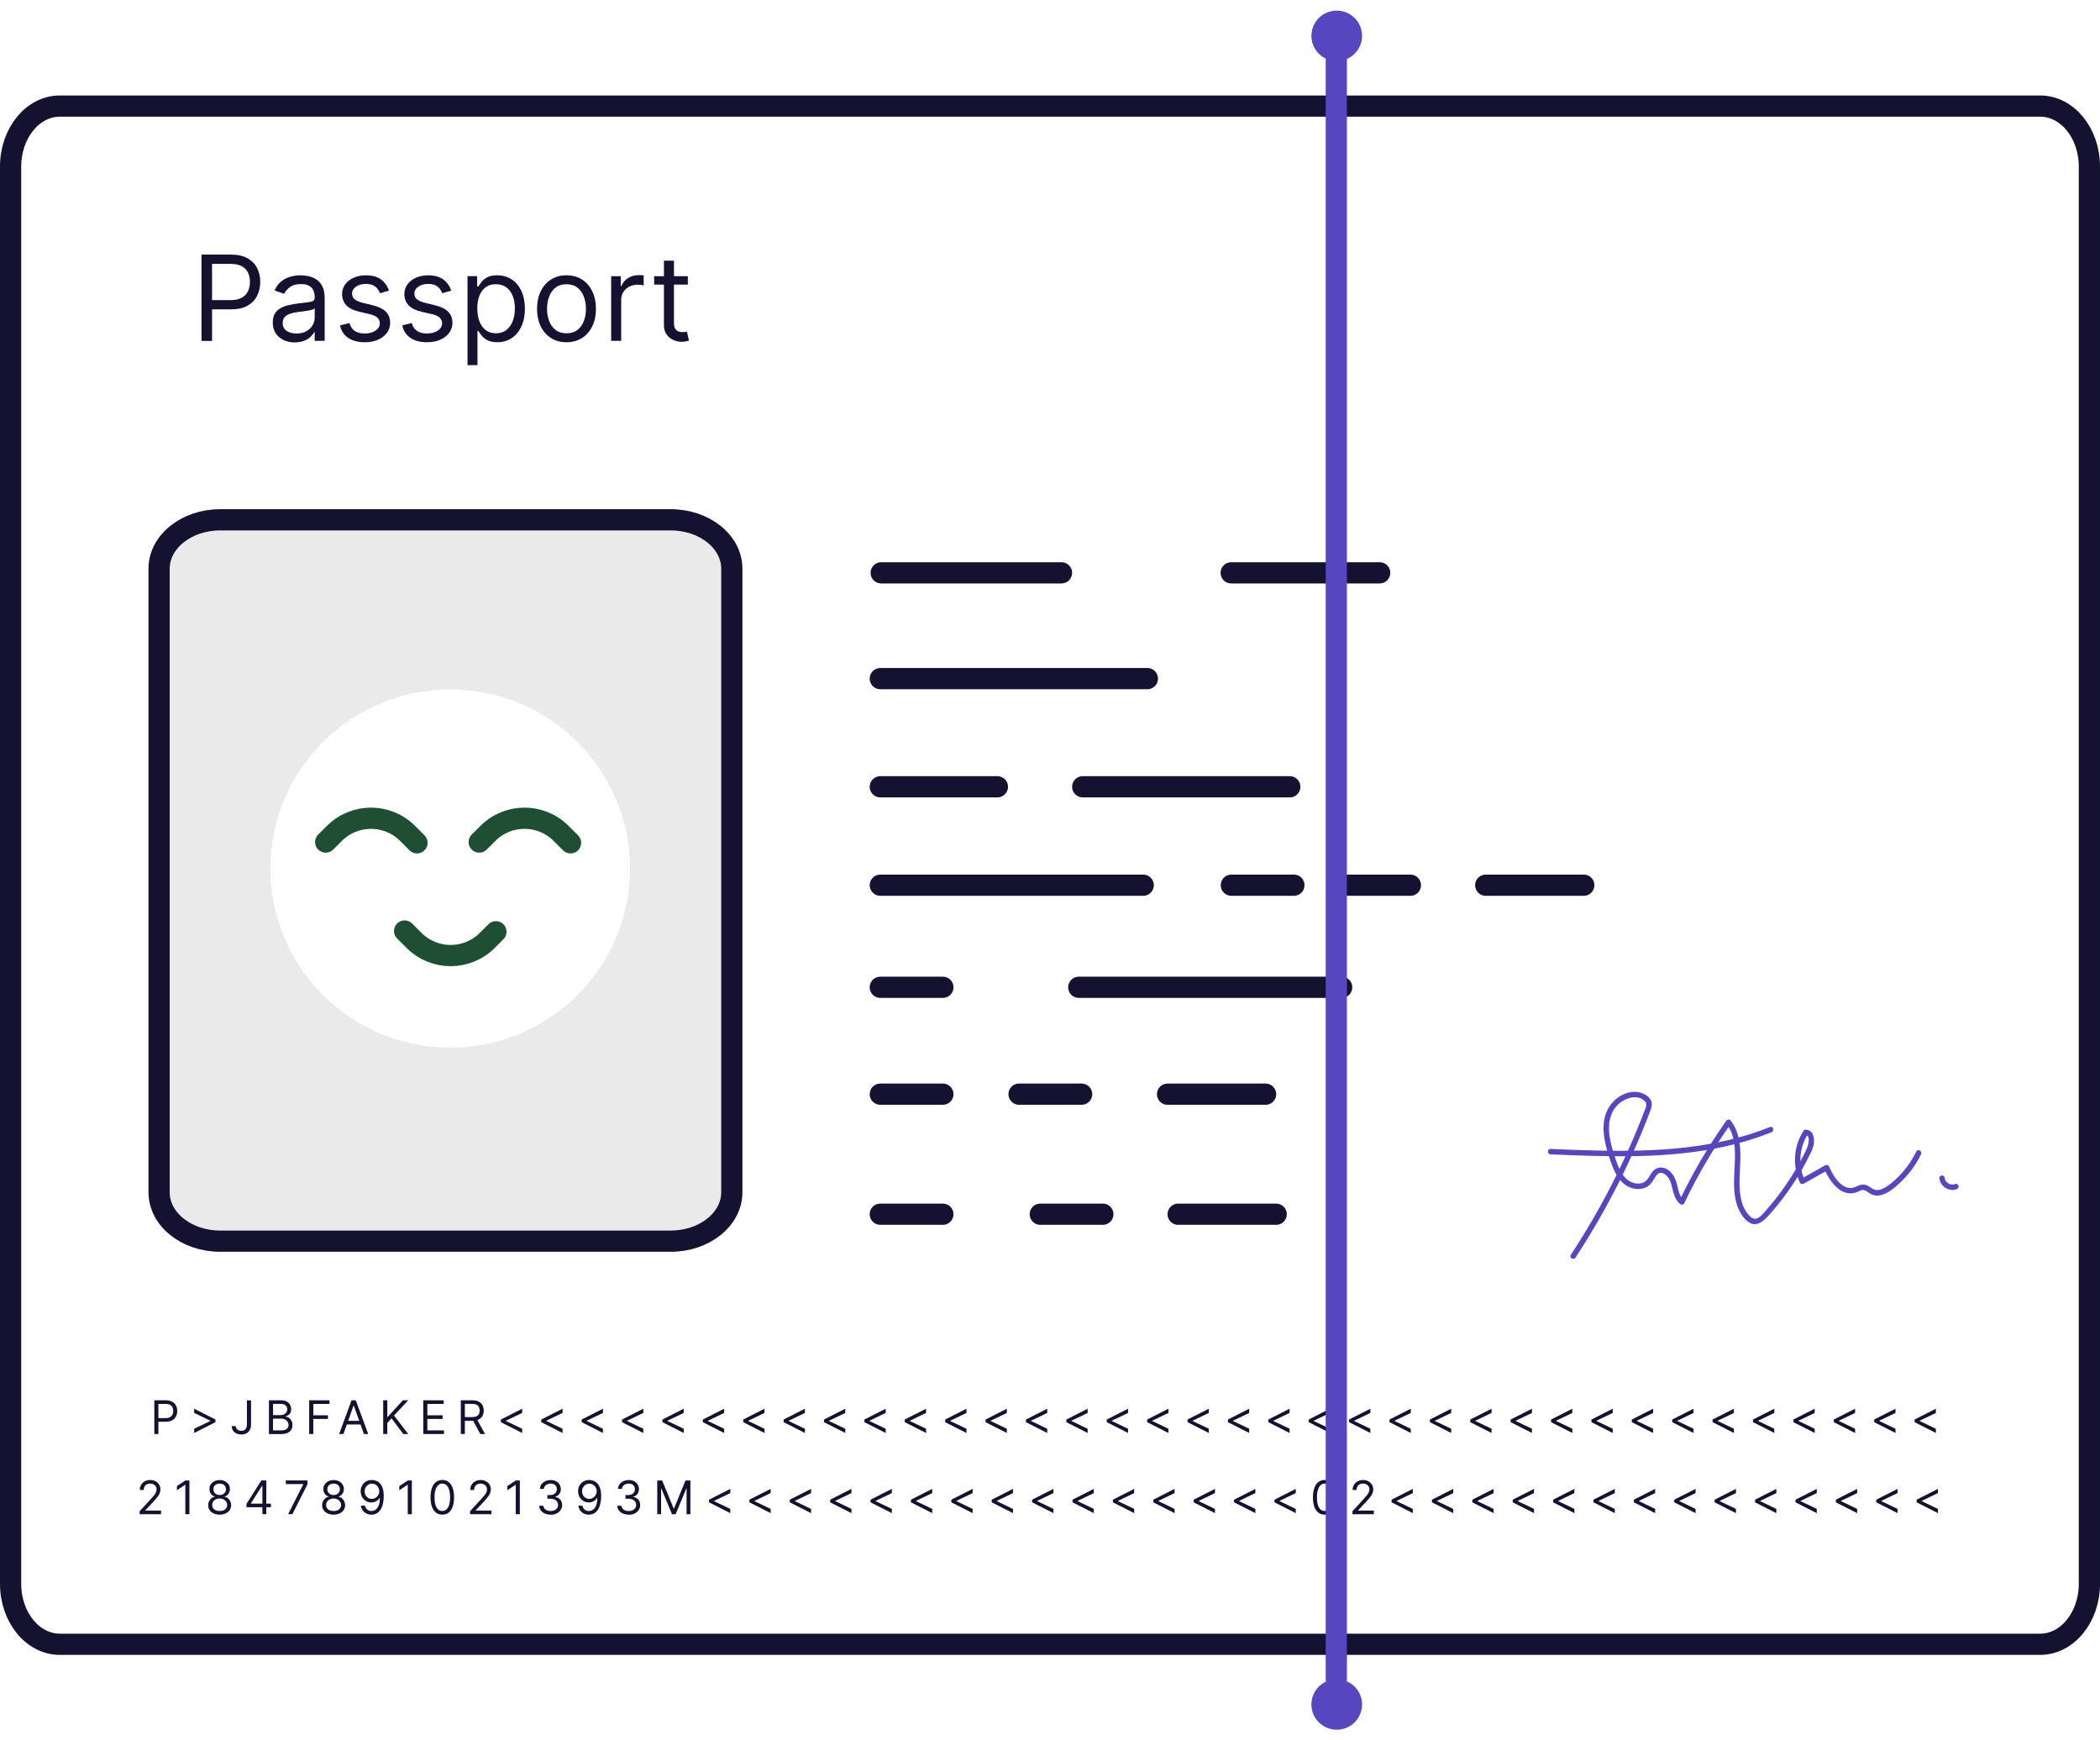 <svg width="198" height="164" viewBox="0 0 198 164" fill="none" xmlns="http://www.w3.org/2000/svg">
<path d="M192.359 10H5.641C3.078 10 1 12.553 1 15.702V149.298C1 152.447 3.078 155 5.641 155H192.359C194.922 155 197 152.447 197 149.298V15.702C197 12.553 194.922 10 192.359 10Z" fill="white" stroke="#151131" stroke-width="2" stroke-miterlimit="10" stroke-linecap="round"/>
<path d="M63.239 49H20.761C17.579 49 15 51.063 15 53.608V112.392C15 114.937 17.579 117 20.761 117H63.239C66.421 117 69 114.937 69 112.392V53.608C69 51.063 66.421 49 63.239 49Z" fill="#EAEAEA" stroke="#151131" stroke-width="2" stroke-miterlimit="10" stroke-linecap="round"/>
<path d="M19 32.137V24H21.761C22.401 24 22.928 24.113 23.334 24.343C23.741 24.572 24.047 24.882 24.241 25.269C24.438 25.66 24.537 26.092 24.537 26.571C24.537 27.051 24.438 27.486 24.244 27.879C24.049 28.273 23.747 28.582 23.34 28.815C22.934 29.047 22.413 29.163 21.776 29.163H19.799V28.29H21.746C22.186 28.29 22.536 28.216 22.802 28.064C23.068 27.912 23.263 27.709 23.382 27.45C23.502 27.191 23.565 26.899 23.565 26.574C23.565 26.25 23.505 25.957 23.382 25.701C23.263 25.445 23.065 25.242 22.799 25.096C22.53 24.95 22.174 24.876 21.731 24.876H19.993V32.137H19.003H19Z" fill="#151131"/>
<path d="M27.806 32.28C27.417 32.28 27.064 32.205 26.75 32.059C26.436 31.913 26.182 31.699 25.997 31.419C25.811 31.139 25.718 30.802 25.718 30.403C25.718 30.054 25.787 29.768 25.925 29.551C26.062 29.333 26.248 29.16 26.478 29.035C26.708 28.91 26.966 28.818 27.247 28.755C27.528 28.693 27.809 28.642 28.093 28.606C28.464 28.558 28.77 28.523 29 28.496C29.233 28.472 29.404 28.427 29.511 28.368C29.619 28.308 29.673 28.201 29.673 28.049V28.016C29.673 27.623 29.565 27.319 29.353 27.102C29.137 26.884 28.814 26.777 28.381 26.777C27.947 26.777 27.579 26.875 27.325 27.072C27.07 27.268 26.891 27.477 26.786 27.701L25.892 27.382C26.05 27.012 26.266 26.723 26.532 26.515C26.798 26.306 27.091 26.16 27.408 26.077C27.726 25.993 28.04 25.951 28.348 25.951C28.545 25.951 28.773 25.975 29.027 26.02C29.284 26.068 29.532 26.16 29.772 26.303C30.011 26.446 30.211 26.664 30.373 26.95C30.531 27.239 30.612 27.626 30.612 28.109V32.128H29.67V31.303H29.622C29.559 31.437 29.451 31.577 29.302 31.729C29.152 31.881 28.955 32.009 28.707 32.113C28.458 32.217 28.156 32.271 27.8 32.271L27.806 32.28ZM27.95 31.437C28.321 31.437 28.638 31.365 28.892 31.219C29.149 31.073 29.344 30.885 29.475 30.656C29.607 30.427 29.673 30.182 29.673 29.929V29.071C29.634 29.119 29.547 29.16 29.413 29.199C29.278 29.238 29.125 29.271 28.949 29.297C28.776 29.324 28.605 29.348 28.443 29.369C28.279 29.39 28.147 29.405 28.046 29.42C27.8 29.452 27.573 29.503 27.36 29.572C27.148 29.643 26.978 29.747 26.849 29.884C26.72 30.024 26.655 30.212 26.655 30.451C26.655 30.775 26.777 31.023 27.02 31.186C27.262 31.353 27.573 31.434 27.947 31.434L27.95 31.437Z" fill="#151131"/>
<path d="M36.676 27.399L35.83 27.638C35.776 27.498 35.698 27.361 35.596 27.227C35.495 27.093 35.354 26.982 35.181 26.896C35.004 26.809 34.78 26.765 34.508 26.765C34.134 26.765 33.819 26.851 33.571 27.021C33.323 27.191 33.197 27.408 33.197 27.671C33.197 27.903 33.281 28.088 33.452 28.222C33.622 28.356 33.888 28.469 34.25 28.558L35.16 28.782C35.707 28.913 36.117 29.116 36.383 29.387C36.652 29.658 36.787 30.006 36.787 30.433C36.787 30.781 36.685 31.094 36.485 31.371C36.284 31.645 36.003 31.863 35.644 32.023C35.285 32.181 34.867 32.262 34.391 32.262C33.766 32.262 33.248 32.128 32.838 31.857C32.428 31.585 32.168 31.192 32.06 30.674L32.955 30.45C33.039 30.778 33.2 31.025 33.44 31.189C33.679 31.353 33.99 31.436 34.376 31.436C34.816 31.436 35.163 31.344 35.423 31.157C35.683 30.969 35.812 30.745 35.812 30.483C35.812 30.272 35.737 30.093 35.587 29.95C35.438 29.807 35.211 29.697 34.902 29.625L33.882 29.387C33.32 29.256 32.91 29.05 32.647 28.77C32.384 28.49 32.255 28.141 32.255 27.718C32.255 27.373 32.354 27.069 32.548 26.803C32.743 26.538 33.012 26.33 33.35 26.181C33.688 26.029 34.074 25.954 34.505 25.954C35.112 25.954 35.587 26.088 35.934 26.351C36.281 26.616 36.527 26.964 36.673 27.399H36.676Z" fill="#151131"/>
<path d="M42.547 27.399L41.701 27.638C41.647 27.498 41.569 27.361 41.468 27.227C41.366 27.093 41.225 26.982 41.052 26.896C40.875 26.809 40.651 26.765 40.379 26.765C40.005 26.765 39.691 26.851 39.442 27.021C39.194 27.191 39.068 27.408 39.068 27.671C39.068 27.903 39.152 28.088 39.323 28.222C39.493 28.356 39.759 28.469 40.121 28.558L41.031 28.782C41.578 28.913 41.988 29.116 42.254 29.387C42.523 29.658 42.658 30.006 42.658 30.433C42.658 30.781 42.556 31.094 42.356 31.371C42.156 31.645 41.874 31.863 41.515 32.023C41.156 32.181 40.738 32.262 40.262 32.262C39.637 32.262 39.119 32.128 38.709 31.857C38.3 31.585 38.039 31.192 37.932 30.674L38.826 30.45C38.91 30.778 39.071 31.025 39.311 31.189C39.55 31.353 39.861 31.436 40.247 31.436C40.687 31.436 41.034 31.344 41.294 31.157C41.554 30.969 41.683 30.745 41.683 30.483C41.683 30.272 41.608 30.093 41.459 29.95C41.309 29.807 41.082 29.697 40.773 29.625L39.753 29.387C39.191 29.256 38.781 29.05 38.518 28.77C38.255 28.49 38.126 28.141 38.126 27.718C38.126 27.373 38.225 27.069 38.419 26.803C38.614 26.538 38.883 26.33 39.221 26.181C39.559 26.029 39.945 25.954 40.376 25.954C40.983 25.954 41.459 26.088 41.806 26.351C42.153 26.616 42.398 26.964 42.544 27.399H42.547Z" fill="#151131"/>
<path d="M44.08 34.422V26.032H44.989V27H45.1C45.169 26.893 45.264 26.759 45.39 26.592C45.513 26.428 45.692 26.279 45.925 26.148C46.159 26.017 46.473 25.951 46.874 25.951C47.388 25.951 47.843 26.08 48.238 26.336C48.633 26.592 48.938 26.956 49.159 27.429C49.38 27.903 49.491 28.457 49.491 29.098C49.491 29.738 49.38 30.305 49.159 30.775C48.938 31.249 48.633 31.612 48.241 31.872C47.849 32.131 47.4 32.259 46.889 32.259C46.494 32.259 46.18 32.193 45.943 32.062C45.707 31.931 45.525 31.782 45.396 31.612C45.267 31.443 45.169 31.305 45.1 31.192H45.019V34.419H44.077L44.08 34.422ZM45.004 29.083C45.004 29.545 45.073 29.95 45.207 30.302C45.342 30.653 45.542 30.927 45.803 31.124C46.063 31.32 46.383 31.419 46.76 31.419C47.137 31.419 47.484 31.314 47.747 31.106C48.01 30.897 48.211 30.617 48.345 30.263C48.48 29.908 48.546 29.515 48.546 29.08C48.546 28.645 48.48 28.264 48.348 27.918C48.217 27.572 48.019 27.298 47.753 27.096C47.49 26.893 47.158 26.792 46.757 26.792C46.356 26.792 46.051 26.887 45.791 27.081C45.531 27.271 45.333 27.54 45.201 27.882C45.07 28.225 45.001 28.624 45.001 29.08L45.004 29.083Z" fill="#151131"/>
<path d="M53.412 32.262C52.859 32.262 52.374 32.131 51.958 31.869C51.543 31.607 51.217 31.24 50.986 30.769C50.756 30.299 50.636 29.747 50.636 29.116C50.636 28.484 50.753 27.924 50.986 27.45C51.219 26.977 51.543 26.607 51.958 26.345C52.374 26.083 52.859 25.951 53.412 25.951C53.966 25.951 54.45 26.083 54.866 26.345C55.282 26.607 55.608 26.977 55.838 27.45C56.072 27.924 56.188 28.478 56.188 29.116C56.188 29.753 56.072 30.296 55.838 30.769C55.605 31.24 55.282 31.607 54.866 31.869C54.45 32.131 53.966 32.262 53.412 32.262ZM53.412 31.419C53.831 31.419 54.178 31.311 54.45 31.097C54.722 30.883 54.923 30.599 55.051 30.251C55.183 29.902 55.246 29.524 55.246 29.116C55.246 28.707 55.18 28.329 55.051 27.975C54.92 27.623 54.719 27.337 54.45 27.119C54.178 26.902 53.834 26.795 53.412 26.795C52.99 26.795 52.646 26.902 52.374 27.119C52.102 27.337 51.902 27.62 51.773 27.975C51.641 28.326 51.578 28.707 51.578 29.116C51.578 29.524 51.644 29.902 51.773 30.251C51.905 30.599 52.105 30.883 52.374 31.097C52.646 31.311 52.99 31.419 53.412 31.419Z" fill="#151131"/>
<path d="M57.624 32.137V26.035H58.534V26.956H58.597C58.707 26.655 58.911 26.407 59.204 26.22C59.497 26.032 59.826 25.937 60.194 25.937C60.263 25.937 60.35 25.937 60.454 25.94C60.559 25.94 60.637 25.945 60.691 25.951V26.905C60.658 26.896 60.586 26.884 60.472 26.866C60.359 26.848 60.239 26.839 60.116 26.839C59.817 26.839 59.554 26.902 59.321 27.024C59.087 27.146 58.905 27.316 58.77 27.534C58.636 27.751 58.57 27.995 58.57 28.27V32.131H57.627L57.624 32.137Z" fill="#151131"/>
<path d="M64.851 26.035V26.83H61.677V26.035H64.851ZM62.602 24.572H63.544V30.388C63.544 30.653 63.583 30.85 63.66 30.981C63.738 31.112 63.84 31.198 63.963 31.243C64.085 31.288 64.217 31.308 64.355 31.308C64.459 31.308 64.543 31.302 64.609 31.291C64.675 31.279 64.728 31.27 64.767 31.261L64.959 32.104C64.896 32.128 64.806 32.152 64.693 32.178C64.579 32.202 64.432 32.217 64.259 32.217C63.993 32.217 63.732 32.161 63.478 32.047C63.224 31.934 63.014 31.761 62.847 31.526C62.679 31.294 62.599 30.999 62.599 30.644V24.575L62.602 24.572Z" fill="#151131"/>
<path d="M14.549 135.179V132H15.626C15.877 132 16.081 132.045 16.239 132.134C16.398 132.223 16.518 132.346 16.592 132.498C16.67 132.65 16.709 132.819 16.709 133.007C16.709 133.195 16.67 133.365 16.595 133.517C16.518 133.668 16.401 133.791 16.242 133.883C16.084 133.975 15.88 134.02 15.632 134.02H14.86V133.677H15.62C15.791 133.677 15.928 133.648 16.033 133.588C16.138 133.528 16.212 133.448 16.26 133.35C16.308 133.248 16.332 133.135 16.332 133.007C16.332 132.879 16.308 132.766 16.26 132.664C16.212 132.563 16.138 132.486 16.033 132.429C15.928 132.372 15.788 132.343 15.614 132.343H14.935V135.179H14.549Z" fill="#151131"/>
<path d="M20.315 134.062L18.308 135.081V134.684L19.848 133.945L19.836 133.969V133.907L19.848 133.931L18.308 133.192V132.795L20.315 133.814V134.062Z" fill="#151131"/>
<path d="M23.282 132.003H23.668V134.273C23.668 134.476 23.632 134.649 23.554 134.789C23.479 134.932 23.375 135.039 23.237 135.111C23.102 135.185 22.941 135.221 22.755 135.221C22.582 135.221 22.426 135.188 22.289 135.125C22.154 135.063 22.047 134.97 21.969 134.854C21.891 134.735 21.852 134.595 21.852 134.434H22.232C22.232 134.524 22.256 134.604 22.301 134.67C22.346 134.735 22.408 134.789 22.486 134.825C22.564 134.86 22.654 134.881 22.755 134.881C22.866 134.881 22.962 134.857 23.04 134.813C23.117 134.765 23.177 134.696 23.219 134.607C23.261 134.518 23.282 134.404 23.282 134.273V132.003Z" fill="#151131"/>
<path d="M25.357 135.179V132H26.473C26.695 132 26.88 132.039 27.024 132.113C27.167 132.188 27.275 132.292 27.347 132.42C27.419 132.548 27.451 132.688 27.451 132.843C27.451 132.98 27.427 133.093 27.38 133.183C27.332 133.272 27.269 133.341 27.188 133.394C27.107 133.448 27.024 133.484 26.934 133.511V133.54C27.033 133.546 27.128 133.582 27.227 133.642C27.326 133.704 27.41 133.794 27.475 133.91C27.541 134.026 27.574 134.166 27.574 134.336C27.574 134.506 27.538 134.64 27.466 134.765C27.395 134.893 27.278 134.994 27.122 135.069C26.967 135.143 26.76 135.182 26.509 135.182H25.357V135.179ZM25.743 133.397H26.461C26.578 133.397 26.683 133.374 26.775 133.329C26.868 133.284 26.943 133.219 27 133.135C27.056 133.052 27.083 132.956 27.083 132.843C27.083 132.703 27.036 132.584 26.937 132.486C26.838 132.387 26.686 132.34 26.473 132.34H25.743V133.394V133.397ZM25.743 134.836H26.509C26.76 134.836 26.94 134.789 27.047 134.69C27.155 134.592 27.206 134.473 27.206 134.333C27.206 134.226 27.179 134.124 27.122 134.035C27.069 133.943 26.988 133.871 26.886 133.814C26.784 133.758 26.665 133.731 26.524 133.731H25.74V134.836H25.743Z" fill="#151131"/>
<path d="M29.151 135.179V132H31.066V132.343H29.54V133.415H30.922V133.758H29.54V135.179H29.154H29.151Z" fill="#151131"/>
<path d="M32.378 135.179H31.974L33.147 132H33.545L34.717 135.179H34.313L33.359 132.504H33.335L32.381 135.179H32.378ZM32.528 133.937H34.161V134.279H32.528V133.937Z" fill="#151131"/>
<path d="M36.13 135.179V132H36.516V133.576H36.552L37.984 132H38.49L37.15 133.433L38.49 135.176H38.023L36.914 133.698L36.516 134.145V135.176H36.13V135.179Z" fill="#151131"/>
<path d="M39.908 135.179V132H41.834V132.343H40.294V133.415H41.733V133.758H40.294V134.836H41.858V135.179H39.908Z" fill="#151131"/>
<path d="M43.447 135.179V132H44.524C44.772 132 44.978 132.042 45.137 132.125C45.295 132.209 45.415 132.325 45.493 132.471C45.571 132.617 45.61 132.784 45.61 132.971C45.61 133.159 45.571 133.326 45.493 133.469C45.415 133.612 45.298 133.728 45.14 133.809C44.981 133.892 44.778 133.931 44.53 133.931H43.656V133.582H44.515C44.685 133.582 44.823 133.558 44.928 133.508C45.032 133.457 45.107 133.388 45.155 133.296C45.203 133.204 45.227 133.096 45.227 132.968C45.227 132.84 45.203 132.73 45.155 132.635C45.107 132.539 45.032 132.465 44.925 132.414C44.82 132.361 44.682 132.337 44.509 132.337H43.83V135.173H43.444L43.447 135.179ZM44.949 133.752L45.732 135.179H45.283L44.512 133.752H44.949Z" fill="#151131"/>
<path d="M47.225 134.062V133.814L49.232 132.795V133.192L47.691 133.931L47.703 133.907V133.969L47.691 133.946L49.232 134.684V135.081L47.225 134.062Z" fill="#151131"/>
<path d="M51.033 134.062V133.814L53.04 132.795V133.192L51.499 133.931L51.511 133.907V133.969L51.499 133.946L53.04 134.684V135.081L51.033 134.062Z" fill="#151131"/>
<path d="M54.841 134.062V133.814L56.848 132.795V133.192L55.307 133.931L55.319 133.907V133.969L55.307 133.946L56.848 134.684V135.081L54.841 134.062Z" fill="#151131"/>
<path d="M58.648 134.062V133.814L60.656 132.795V133.192L59.115 133.931L59.127 133.907V133.969L59.115 133.946L60.656 134.684V135.081L58.648 134.062Z" fill="#151131"/>
<path d="M62.456 134.062V133.814L64.464 132.795V133.192L62.923 133.931L62.935 133.907V133.969L62.923 133.946L64.464 134.684V135.081L62.456 134.062Z" fill="#151131"/>
<path d="M66.268 134.062V133.814L68.275 132.795V133.192L66.734 133.931L66.746 133.907V133.969L66.734 133.946L68.275 134.684V135.081L66.268 134.062Z" fill="#151131"/>
<path d="M70.075 134.062V133.814L72.082 132.795V133.192L70.542 133.931L70.554 133.907V133.969L70.542 133.946L72.082 134.684V135.081L70.075 134.062Z" fill="#151131"/>
<path d="M73.884 134.062V133.814L75.891 132.795V133.192L74.35 133.931L74.362 133.907V133.969L74.35 133.946L75.891 134.684V135.081L73.884 134.062Z" fill="#151131"/>
<path d="M77.691 134.062V133.814L79.698 132.795V133.192L78.158 133.931L78.169 133.907V133.969L78.158 133.946L79.698 134.684V135.081L77.691 134.062Z" fill="#151131"/>
<path d="M81.5 134.062V133.814L83.507 132.795V133.192L81.967 133.931L81.979 133.907V133.969L81.967 133.946L83.507 134.684V135.081L81.5 134.062Z" fill="#151131"/>
<path d="M85.307 134.062V133.814L87.314 132.795V133.192L85.774 133.931L85.786 133.907V133.969L85.774 133.946L87.314 134.684V135.081L85.307 134.062Z" fill="#151131"/>
<path d="M89.116 134.062V133.814L91.123 132.795V133.192L89.582 133.931L89.594 133.907V133.969L89.582 133.946L91.123 134.684V135.081L89.116 134.062Z" fill="#151131"/>
<path d="M92.924 134.062V133.814L94.931 132.795V133.192L93.391 133.931L93.403 133.907V133.969L93.391 133.946L94.931 134.684V135.081L92.924 134.062Z" fill="#151131"/>
<path d="M96.732 134.062V133.814L98.739 132.795V133.192L97.199 133.931L97.211 133.907V133.969L97.199 133.946L98.739 134.684V135.081L96.732 134.062Z" fill="#151131"/>
<path d="M100.542 134.062V133.814L102.55 132.795V133.192L101.009 133.931L101.021 133.907V133.969L101.009 133.946L102.55 134.684V135.081L100.542 134.062Z" fill="#151131"/>
<path d="M104.351 134.062V133.814L106.358 132.795V133.192L104.818 133.931L104.83 133.907V133.969L104.818 133.946L106.358 134.684V135.081L104.351 134.062Z" fill="#151131"/>
<path d="M108.159 134.062V133.814L110.166 132.795V133.192L108.625 133.931L108.637 133.907V133.969L108.625 133.946L110.166 134.684V135.081L108.159 134.062Z" fill="#151131"/>
<path d="M111.967 134.062V133.814L113.974 132.795V133.192L112.433 133.931L112.445 133.907V133.969L112.433 133.946L113.974 134.684V135.081L111.967 134.062Z" fill="#151131"/>
<path d="M115.775 134.062V133.814L117.782 132.795V133.192L116.242 133.931L116.254 133.907V133.969L116.242 133.946L117.782 134.684V135.081L115.775 134.062Z" fill="#151131"/>
<path d="M119.583 134.062V133.814L121.59 132.795V133.192L120.049 133.931L120.061 133.907V133.969L120.049 133.946L121.59 134.684V135.081L119.583 134.062Z" fill="#151131"/>
<path d="M123.391 134.062V133.814L125.398 132.795V133.192L123.858 133.931L123.87 133.907V133.969L123.858 133.946L125.398 134.684V135.081L123.391 134.062Z" fill="#151131"/>
<path d="M127.199 134.062V133.814L129.206 132.795V133.192L127.666 133.931L127.678 133.907V133.969L127.666 133.946L129.206 134.684V135.081L127.199 134.062Z" fill="#151131"/>
<path d="M131.01 134.062V133.814L133.017 132.795V133.192L131.476 133.931L131.488 133.907V133.969L131.476 133.946L133.017 134.684V135.081L131.01 134.062Z" fill="#151131"/>
<path d="M134.818 134.062V133.814L136.826 132.795V133.192L135.285 133.931L135.297 133.907V133.969L135.285 133.946L136.826 134.684V135.081L134.818 134.062Z" fill="#151131"/>
<path d="M138.626 134.062V133.814L140.633 132.795V133.192L139.093 133.931L139.105 133.907V133.969L139.093 133.946L140.633 134.684V135.081L138.626 134.062Z" fill="#151131"/>
<path d="M142.434 134.062V133.814L144.441 132.795V133.192L142.901 133.931L142.913 133.907V133.969L142.901 133.946L144.441 134.684V135.081L142.434 134.062Z" fill="#151131"/>
<path d="M146.242 134.062V133.814L148.249 132.795V133.192L146.709 133.931L146.721 133.907V133.969L146.709 133.946L148.249 134.684V135.081L146.242 134.062Z" fill="#151131"/>
<path d="M150.05 134.062V133.814L152.057 132.795V133.192L150.517 133.931L150.529 133.907V133.969L150.517 133.946L152.057 134.684V135.081L150.05 134.062Z" fill="#151131"/>
<path d="M153.858 134.062V133.814L155.865 132.795V133.192L154.325 133.931L154.337 133.907V133.969L154.325 133.946L155.865 134.684V135.081L153.858 134.062Z" fill="#151131"/>
<path d="M157.667 134.062V133.814L159.674 132.795V133.192L158.134 133.931L158.146 133.907V133.969L158.134 133.946L159.674 134.684V135.081L157.667 134.062Z" fill="#151131"/>
<path d="M161.474 134.062V133.814L163.481 132.795V133.192L161.94 133.931L161.952 133.907V133.969L161.94 133.946L163.481 134.684V135.081L161.474 134.062Z" fill="#151131"/>
<path d="M165.286 134.062V133.814L167.293 132.795V133.192L165.752 133.931L165.764 133.907V133.969L165.752 133.946L167.293 134.684V135.081L165.286 134.062Z" fill="#151131"/>
<path d="M169.093 134.062V133.814L171.1 132.795V133.192L169.56 133.931L169.572 133.907V133.969L169.56 133.946L171.1 134.684V135.081L169.093 134.062Z" fill="#151131"/>
<path d="M172.901 134.062V133.814L174.909 132.795V133.192L173.368 133.931L173.38 133.907V133.969L173.368 133.946L174.909 134.684V135.081L172.901 134.062Z" fill="#151131"/>
<path d="M176.709 134.062V133.814L178.716 132.795V133.192L177.176 133.931L177.188 133.907V133.969L177.176 133.946L178.716 134.684V135.081L176.709 134.062Z" fill="#151131"/>
<path d="M180.518 134.062V133.814L182.525 132.795V133.192L180.984 133.931L180.996 133.907V133.969L180.984 133.946L182.525 134.684V135.081L180.518 134.062Z" fill="#151131"/>
<path d="M13.167 142.735V142.455L14.22 141.308C14.343 141.174 14.444 141.057 14.525 140.956C14.606 140.858 14.666 140.763 14.705 140.673C14.743 140.584 14.764 140.491 14.764 140.396C14.764 140.283 14.738 140.188 14.684 140.107C14.63 140.027 14.558 139.961 14.465 139.916C14.373 139.872 14.268 139.851 14.154 139.851C14.031 139.851 13.924 139.875 13.834 139.925C13.744 139.976 13.672 140.044 13.625 140.137C13.577 140.229 13.55 140.333 13.55 140.453H13.182C13.182 140.268 13.224 140.104 13.311 139.961C13.397 139.821 13.514 139.711 13.664 139.633C13.813 139.556 13.981 139.514 14.166 139.514C14.352 139.514 14.519 139.553 14.663 139.633C14.806 139.711 14.92 139.818 15.004 139.952C15.085 140.086 15.126 140.235 15.126 140.399C15.126 140.515 15.105 140.631 15.063 140.742C15.022 140.852 14.95 140.977 14.845 141.111C14.741 141.248 14.6 141.412 14.417 141.609L13.7 142.371V142.395H15.183V142.738H13.17L13.167 142.735Z" fill="#151131"/>
<path d="M17.86 139.559V142.738H17.474V139.964H17.456L16.679 140.479V140.089L17.477 139.562H17.863L17.86 139.559Z" fill="#151131"/>
<path d="M20.714 142.78C20.498 142.78 20.31 142.741 20.148 142.666C19.984 142.592 19.858 142.485 19.766 142.351C19.673 142.217 19.628 142.065 19.631 141.892C19.631 141.758 19.655 141.633 19.712 141.519C19.766 141.406 19.84 141.311 19.933 141.233C20.026 141.156 20.134 141.108 20.247 141.087V141.069C20.095 141.031 19.972 140.944 19.882 140.813C19.793 140.682 19.748 140.53 19.748 140.363C19.748 140.202 19.787 140.056 19.87 139.931C19.954 139.806 20.068 139.705 20.214 139.63C20.361 139.556 20.525 139.52 20.714 139.52C20.902 139.52 21.064 139.556 21.21 139.63C21.357 139.705 21.471 139.803 21.555 139.931C21.638 140.059 21.68 140.202 21.68 140.363C21.68 140.533 21.632 140.682 21.543 140.813C21.453 140.944 21.33 141.031 21.18 141.069V141.087C21.297 141.108 21.399 141.156 21.492 141.233C21.584 141.311 21.659 141.406 21.713 141.519C21.767 141.633 21.797 141.758 21.797 141.892C21.797 142.065 21.749 142.217 21.656 142.351C21.563 142.485 21.438 142.589 21.273 142.666C21.112 142.744 20.923 142.78 20.711 142.78H20.714ZM20.714 142.437C20.858 142.437 20.983 142.413 21.088 142.369C21.192 142.324 21.273 142.255 21.33 142.172C21.387 142.085 21.417 141.987 21.417 141.874C21.417 141.755 21.384 141.647 21.324 141.555C21.261 141.463 21.18 141.391 21.073 141.338C20.965 141.284 20.849 141.257 20.711 141.257C20.573 141.257 20.454 141.284 20.346 141.338C20.238 141.391 20.154 141.463 20.095 141.555C20.035 141.647 20.005 141.752 20.005 141.874C20.005 141.987 20.032 142.085 20.089 142.172C20.145 142.255 20.226 142.321 20.331 142.369C20.436 142.416 20.561 142.437 20.708 142.437H20.714ZM20.714 140.929C20.828 140.929 20.929 140.906 21.019 140.861C21.109 140.816 21.177 140.751 21.228 140.67C21.279 140.59 21.306 140.491 21.306 140.384C21.306 140.277 21.279 140.182 21.228 140.101C21.177 140.021 21.109 139.958 21.022 139.916C20.932 139.872 20.831 139.851 20.714 139.851C20.597 139.851 20.489 139.872 20.4 139.916C20.31 139.961 20.241 140.024 20.193 140.101C20.145 140.182 20.122 140.274 20.122 140.384C20.122 140.494 20.145 140.59 20.196 140.67C20.247 140.751 20.316 140.816 20.406 140.861C20.495 140.906 20.597 140.929 20.714 140.929Z" fill="#151131"/>
<path d="M23.239 142.082V141.767L24.642 139.556H24.872V140.048H24.716L23.658 141.716V141.74H25.545V142.082H23.239ZM24.74 142.735V139.556H25.108V142.735H24.74Z" fill="#151131"/>
<path d="M27.167 142.735L28.593 139.922V139.899H26.948V139.556H28.991V139.916L27.57 142.735H27.167Z" fill="#151131"/>
<path d="M31.456 142.78C31.241 142.78 31.052 142.741 30.891 142.667C30.726 142.592 30.601 142.485 30.508 142.351C30.415 142.217 30.37 142.065 30.373 141.892C30.373 141.758 30.397 141.633 30.454 141.52C30.508 141.406 30.583 141.311 30.675 141.234C30.768 141.156 30.876 141.108 30.989 141.088V141.07C30.837 141.031 30.714 140.945 30.625 140.813C30.535 140.682 30.49 140.53 30.49 140.364C30.49 140.203 30.529 140.057 30.613 139.932C30.696 139.806 30.81 139.705 30.956 139.631C31.103 139.556 31.268 139.52 31.456 139.52C31.645 139.52 31.806 139.556 31.953 139.631C32.099 139.705 32.213 139.803 32.297 139.932C32.38 140.06 32.422 140.203 32.422 140.364C32.422 140.533 32.374 140.682 32.285 140.813C32.195 140.945 32.072 141.031 31.923 141.07V141.088C32.039 141.108 32.141 141.156 32.234 141.234C32.327 141.311 32.401 141.406 32.455 141.52C32.509 141.633 32.539 141.758 32.539 141.892C32.539 142.065 32.491 142.217 32.398 142.351C32.306 142.485 32.18 142.589 32.016 142.667C31.854 142.744 31.666 142.78 31.453 142.78H31.456ZM31.456 142.437C31.6 142.437 31.725 142.413 31.83 142.369C31.935 142.324 32.016 142.255 32.072 142.172C32.129 142.086 32.159 141.987 32.159 141.874C32.159 141.755 32.126 141.648 32.066 141.555C32.004 141.463 31.923 141.391 31.815 141.338C31.707 141.284 31.591 141.257 31.453 141.257C31.316 141.257 31.196 141.284 31.088 141.338C30.98 141.391 30.897 141.463 30.837 141.555C30.777 141.648 30.747 141.752 30.747 141.874C30.747 141.987 30.774 142.086 30.831 142.172C30.888 142.255 30.968 142.321 31.073 142.369C31.178 142.416 31.303 142.437 31.45 142.437H31.456ZM31.456 140.93C31.57 140.93 31.671 140.906 31.761 140.861C31.851 140.816 31.92 140.751 31.971 140.67C32.021 140.59 32.048 140.492 32.048 140.384C32.048 140.277 32.021 140.182 31.971 140.101C31.92 140.021 31.851 139.958 31.764 139.917C31.674 139.872 31.573 139.851 31.456 139.851C31.339 139.851 31.232 139.872 31.142 139.917C31.052 139.961 30.983 140.024 30.936 140.101C30.888 140.182 30.864 140.274 30.864 140.384C30.864 140.495 30.888 140.59 30.939 140.67C30.989 140.751 31.058 140.816 31.148 140.861C31.238 140.906 31.339 140.93 31.456 140.93Z" fill="#151131"/>
<path d="M35.071 139.514C35.202 139.514 35.334 139.541 35.463 139.589C35.591 139.636 35.714 139.717 35.822 139.83C35.929 139.943 36.016 140.095 36.082 140.289C36.148 140.482 36.181 140.724 36.181 141.016C36.181 141.308 36.154 141.549 36.1 141.767C36.046 141.984 35.968 142.169 35.87 142.321C35.768 142.47 35.648 142.586 35.505 142.663C35.361 142.741 35.199 142.78 35.02 142.78C34.84 142.78 34.682 142.744 34.541 142.672C34.401 142.601 34.287 142.503 34.197 142.374C34.108 142.249 34.051 142.1 34.027 141.933H34.407C34.44 142.079 34.508 142.199 34.613 142.294C34.715 142.389 34.849 142.437 35.02 142.437C35.265 142.437 35.46 142.33 35.603 142.115C35.747 141.901 35.819 141.6 35.819 141.206H35.795C35.738 141.293 35.666 141.367 35.588 141.433C35.508 141.495 35.421 141.546 35.322 141.579C35.223 141.612 35.122 141.63 35.011 141.63C34.828 141.63 34.661 141.585 34.508 141.493C34.356 141.4 34.233 141.278 34.144 141.12C34.054 140.962 34.006 140.78 34.006 140.575C34.006 140.369 34.051 140.202 34.138 140.042C34.224 139.881 34.35 139.75 34.508 139.654C34.667 139.559 34.855 139.511 35.071 139.514ZM35.071 139.857C34.939 139.857 34.822 139.89 34.718 139.955C34.613 140.021 34.532 140.107 34.469 140.217C34.407 140.328 34.38 140.447 34.38 140.581C34.38 140.715 34.41 140.834 34.467 140.941C34.526 141.049 34.607 141.135 34.709 141.201C34.81 141.263 34.927 141.296 35.059 141.296C35.157 141.296 35.25 141.275 35.334 141.236C35.418 141.198 35.493 141.144 35.558 141.075C35.621 141.007 35.672 140.929 35.708 140.843C35.744 140.757 35.762 140.667 35.762 140.572C35.762 140.447 35.732 140.331 35.672 140.223C35.612 140.116 35.532 140.027 35.427 139.961C35.322 139.893 35.202 139.86 35.071 139.86V139.857Z" fill="#151131"/>
<path d="M38.83 139.559V142.738H38.444V139.964H38.426L37.648 140.479V140.089L38.447 139.562H38.833L38.83 139.559Z" fill="#151131"/>
<path d="M41.702 142.78C41.468 142.78 41.268 142.717 41.103 142.589C40.939 142.461 40.813 142.276 40.723 142.032C40.634 141.788 40.592 141.493 40.592 141.147C40.592 140.801 40.637 140.509 40.723 140.265C40.81 140.021 40.939 139.836 41.103 139.705C41.268 139.577 41.468 139.511 41.702 139.511C41.935 139.511 42.132 139.577 42.3 139.705C42.464 139.833 42.593 140.021 42.68 140.265C42.767 140.509 42.811 140.801 42.811 141.147C42.811 141.493 42.767 141.788 42.68 142.032C42.593 142.276 42.467 142.461 42.3 142.589C42.135 142.717 41.935 142.78 41.702 142.78ZM41.702 142.437C41.935 142.437 42.114 142.324 42.243 142.103C42.372 141.88 42.438 141.561 42.438 141.147C42.438 140.873 42.408 140.637 42.351 140.444C42.291 140.25 42.207 140.104 42.099 140.003C41.989 139.902 41.857 139.851 41.705 139.851C41.474 139.851 41.295 139.964 41.163 140.191C41.032 140.417 40.969 140.736 40.969 141.15C40.969 141.424 40.999 141.659 41.056 141.85C41.112 142.044 41.196 142.19 41.307 142.288C41.417 142.389 41.549 142.437 41.705 142.437H41.702Z" fill="#151131"/>
<path d="M44.319 142.735V142.455L45.372 141.308C45.495 141.174 45.597 141.057 45.677 140.956C45.758 140.858 45.818 140.763 45.857 140.673C45.896 140.584 45.917 140.491 45.917 140.396C45.917 140.283 45.89 140.188 45.836 140.107C45.782 140.027 45.71 139.961 45.618 139.916C45.525 139.872 45.42 139.851 45.306 139.851C45.184 139.851 45.076 139.875 44.986 139.925C44.897 139.976 44.825 140.044 44.777 140.137C44.729 140.229 44.702 140.333 44.702 140.453H44.334C44.334 140.268 44.376 140.104 44.463 139.961C44.55 139.821 44.666 139.711 44.816 139.633C44.965 139.556 45.133 139.514 45.319 139.514C45.504 139.514 45.671 139.553 45.815 139.633C45.959 139.711 46.072 139.818 46.156 139.952C46.237 140.086 46.279 140.235 46.279 140.399C46.279 140.515 46.258 140.631 46.216 140.742C46.174 140.852 46.102 140.977 45.998 141.111C45.893 141.248 45.752 141.412 45.57 141.609L44.852 142.371V142.395H46.336V142.738H44.322L44.319 142.735Z" fill="#151131"/>
<path d="M49.013 139.559V142.738H48.627V139.964H48.609L47.831 140.479V140.089L48.63 139.562H49.016L49.013 139.559Z" fill="#151131"/>
<path d="M51.923 142.78C51.717 142.78 51.534 142.744 51.373 142.675C51.211 142.604 51.086 142.505 50.99 142.38C50.894 142.255 50.843 142.109 50.837 141.942H51.229C51.238 142.044 51.274 142.133 51.334 142.208C51.397 142.282 51.478 142.339 51.579 142.38C51.681 142.422 51.792 142.44 51.914 142.44C52.052 142.44 52.172 142.416 52.279 142.368C52.384 142.321 52.468 142.255 52.528 142.169C52.587 142.085 52.617 141.987 52.617 141.874C52.617 141.761 52.587 141.653 52.531 141.564C52.474 141.475 52.387 141.403 52.276 141.352C52.163 141.302 52.028 141.278 51.863 141.278H51.609V140.935H51.863C51.989 140.935 52.103 140.912 52.199 140.867C52.294 140.822 52.369 140.757 52.423 140.673C52.477 140.59 52.504 140.494 52.504 140.381C52.504 140.268 52.48 140.182 52.432 140.101C52.384 140.021 52.318 139.958 52.231 139.916C52.145 139.872 52.043 139.851 51.926 139.851C51.816 139.851 51.714 139.872 51.615 139.91C51.516 139.949 51.439 140.009 51.379 140.083C51.319 140.158 51.283 140.247 51.28 140.354H50.906C50.912 140.188 50.963 140.042 51.056 139.916C51.148 139.791 51.274 139.693 51.427 139.621C51.579 139.55 51.75 139.517 51.932 139.517C52.13 139.517 52.3 139.556 52.441 139.636C52.581 139.717 52.692 139.821 52.767 139.949C52.842 140.077 52.88 140.217 52.88 140.369C52.88 140.548 52.833 140.7 52.74 140.828C52.647 140.953 52.519 141.043 52.357 141.09V141.114C52.557 141.147 52.716 141.233 52.83 141.37C52.943 141.507 53 141.677 53 141.88C53 142.053 52.952 142.208 52.86 142.345C52.767 142.482 52.638 142.589 52.477 142.669C52.315 142.747 52.13 142.789 51.923 142.789V142.78Z" fill="#151131"/>
<path d="M55.57 139.514C55.702 139.514 55.834 139.541 55.962 139.589C56.091 139.636 56.213 139.717 56.321 139.83C56.429 139.943 56.516 140.095 56.581 140.289C56.647 140.482 56.68 140.724 56.68 141.016C56.68 141.308 56.653 141.549 56.599 141.767C56.545 141.984 56.468 142.169 56.369 142.321C56.267 142.47 56.148 142.586 56.004 142.663C55.861 142.741 55.699 142.78 55.519 142.78C55.34 142.78 55.181 142.744 55.041 142.672C54.9 142.601 54.787 142.503 54.697 142.374C54.607 142.249 54.55 142.1 54.526 141.933H54.906C54.939 142.079 55.008 142.199 55.113 142.294C55.214 142.389 55.349 142.437 55.519 142.437C55.765 142.437 55.959 142.33 56.103 142.115C56.246 141.901 56.318 141.6 56.318 141.206H56.294C56.237 141.293 56.166 141.367 56.088 141.433C56.007 141.495 55.92 141.546 55.822 141.579C55.723 141.612 55.621 141.63 55.511 141.63C55.328 141.63 55.16 141.585 55.008 141.493C54.855 141.4 54.733 141.278 54.643 141.12C54.553 140.962 54.505 140.78 54.505 140.575C54.505 140.369 54.55 140.202 54.637 140.042C54.724 139.881 54.849 139.75 55.008 139.654C55.166 139.559 55.355 139.511 55.57 139.514ZM55.57 139.857C55.439 139.857 55.322 139.89 55.217 139.955C55.113 140.021 55.032 140.107 54.969 140.217C54.906 140.328 54.879 140.447 54.879 140.581C54.879 140.715 54.909 140.834 54.966 140.941C55.026 141.049 55.107 141.135 55.208 141.201C55.31 141.263 55.427 141.296 55.558 141.296C55.657 141.296 55.75 141.275 55.834 141.236C55.917 141.198 55.992 141.144 56.058 141.075C56.121 141.007 56.172 140.929 56.208 140.843C56.243 140.757 56.261 140.667 56.261 140.572C56.261 140.447 56.231 140.331 56.172 140.223C56.112 140.116 56.031 140.027 55.926 139.961C55.822 139.893 55.702 139.86 55.57 139.86V139.857Z" fill="#151131"/>
<path d="M59.285 142.78C59.078 142.78 58.896 142.744 58.734 142.675C58.573 142.604 58.447 142.505 58.351 142.38C58.256 142.255 58.205 142.109 58.199 141.942H58.591C58.6 142.044 58.636 142.133 58.695 142.208C58.758 142.282 58.839 142.339 58.941 142.38C59.042 142.422 59.153 142.44 59.276 142.44C59.413 142.44 59.533 142.416 59.641 142.368C59.745 142.321 59.829 142.255 59.889 142.169C59.949 142.085 59.979 141.987 59.979 141.874C59.979 141.761 59.949 141.653 59.892 141.564C59.835 141.475 59.748 141.403 59.638 141.352C59.524 141.302 59.389 141.278 59.225 141.278H58.971V140.935H59.225C59.35 140.935 59.464 140.912 59.56 140.867C59.656 140.822 59.73 140.757 59.784 140.673C59.838 140.59 59.865 140.494 59.865 140.381C59.865 140.268 59.841 140.182 59.793 140.101C59.745 140.021 59.679 139.958 59.593 139.916C59.506 139.872 59.404 139.851 59.288 139.851C59.177 139.851 59.075 139.872 58.977 139.91C58.878 139.949 58.8 140.009 58.74 140.083C58.68 140.158 58.644 140.247 58.642 140.354H58.267C58.273 140.188 58.324 140.042 58.417 139.916C58.51 139.791 58.636 139.693 58.788 139.621C58.941 139.55 59.111 139.517 59.294 139.517C59.491 139.517 59.661 139.556 59.802 139.636C59.943 139.717 60.053 139.821 60.128 139.949C60.203 140.077 60.242 140.217 60.242 140.369C60.242 140.548 60.194 140.7 60.101 140.828C60.008 140.953 59.88 141.043 59.718 141.09V141.114C59.919 141.147 60.077 141.233 60.191 141.37C60.305 141.507 60.361 141.677 60.361 141.88C60.361 142.053 60.314 142.208 60.221 142.345C60.128 142.482 59.999 142.589 59.838 142.669C59.676 142.747 59.491 142.789 59.285 142.789V142.78Z" fill="#151131"/>
<path d="M61.972 139.559H62.432L63.515 142.196H63.551L64.634 139.559H65.095V142.738H64.733V140.325H64.703L63.707 142.738H63.357L62.361 140.325H62.331V142.738H61.969V139.559H61.972Z" fill="#151131"/>
<path d="M66.848 141.618V141.37L68.855 140.351V140.748L67.315 141.487L67.327 141.463V141.525L67.315 141.501L68.855 142.24V142.637L66.848 141.618Z" fill="#151131"/>
<path d="M70.655 141.618V141.37L72.662 140.351V140.748L71.122 141.487L71.134 141.463V141.525L71.122 141.501L72.662 142.24V142.637L70.655 141.618Z" fill="#151131"/>
<path d="M74.463 141.618V141.37L76.471 140.351V140.748L74.93 141.487L74.942 141.463V141.525L74.93 141.501L76.471 142.24V142.637L74.463 141.618Z" fill="#151131"/>
<path d="M78.272 141.618V141.37L80.279 140.351V140.748L78.738 141.487L78.75 141.463V141.525L78.738 141.501L80.279 142.24V142.637L78.272 141.618Z" fill="#151131"/>
<path d="M82.08 141.618V141.37L84.087 140.351V140.748L82.546 141.487L82.558 141.463V141.525L82.546 141.501L84.087 142.24V142.637L82.08 141.618Z" fill="#151131"/>
<path d="M85.887 141.618V141.37L87.894 140.351V140.748L86.354 141.487L86.366 141.463V141.525L86.354 141.501L87.894 142.24V142.637L85.887 141.618Z" fill="#151131"/>
<path d="M89.696 141.618V141.37L91.704 140.351V140.748L90.163 141.487L90.175 141.463V141.525L90.163 141.501L91.704 142.24V142.637L89.696 141.618Z" fill="#151131"/>
<path d="M93.503 141.618V141.37L95.51 140.351V140.748L93.97 141.487L93.982 141.463V141.525L93.97 141.501L95.51 142.24V142.637L93.503 141.618Z" fill="#151131"/>
<path d="M97.314 141.618V141.37L99.322 140.351V140.748L97.781 141.487L97.793 141.463V141.525L97.781 141.501L99.322 142.24V142.637L97.314 141.618Z" fill="#151131"/>
<path d="M101.123 141.618V141.37L103.13 140.351V140.748L101.59 141.487L101.602 141.463V141.525L101.59 141.501L103.13 142.24V142.637L101.123 141.618Z" fill="#151131"/>
<path d="M104.93 141.618V141.37L106.937 140.351V140.748L105.397 141.487L105.409 141.463V141.525L105.397 141.501L106.937 142.24V142.637L104.93 141.618Z" fill="#151131"/>
<path d="M108.739 141.618V141.37L110.746 140.351V140.748L109.206 141.487L109.218 141.463V141.525L109.206 141.501L110.746 142.24V142.637L108.739 141.618Z" fill="#151131"/>
<path d="M112.546 141.618V141.37L114.554 140.351V140.748L113.013 141.487L113.025 141.463V141.525L113.013 141.501L114.554 142.24V142.637L112.546 141.618Z" fill="#151131"/>
<path d="M116.354 141.618V141.37L118.362 140.351V140.748L116.821 141.487L116.833 141.463V141.525L116.821 141.501L118.362 142.24V142.637L116.354 141.618Z" fill="#151131"/>
<path d="M120.163 141.618V141.37L122.17 140.351V140.748L120.629 141.487L120.641 141.463V141.525L120.629 141.501L122.17 142.24V142.637L120.163 141.618Z" fill="#151131"/>
<path d="M124.901 142.78C124.664 142.78 124.467 142.717 124.303 142.589C124.138 142.461 124.012 142.276 123.923 142.032C123.833 141.788 123.791 141.493 123.791 141.147C123.791 140.801 123.836 140.509 123.923 140.265C124.009 140.021 124.138 139.836 124.303 139.705C124.467 139.577 124.667 139.511 124.901 139.511C125.134 139.511 125.332 139.577 125.499 139.705C125.664 139.833 125.792 140.021 125.879 140.265C125.966 140.509 126.011 140.801 126.011 141.147C126.011 141.493 125.966 141.788 125.879 142.032C125.792 142.276 125.667 142.461 125.499 142.589C125.335 142.717 125.134 142.78 124.901 142.78ZM124.901 142.437C125.134 142.437 125.314 142.324 125.442 142.103C125.571 141.883 125.637 141.561 125.637 141.147C125.637 140.873 125.607 140.637 125.55 140.444C125.493 140.25 125.406 140.104 125.299 140.003C125.188 139.902 125.056 139.851 124.904 139.851C124.673 139.851 124.494 139.964 124.362 140.191C124.234 140.417 124.168 140.736 124.168 141.15C124.168 141.424 124.198 141.659 124.255 141.85C124.312 142.044 124.395 142.19 124.506 142.288C124.617 142.386 124.748 142.437 124.904 142.437H124.901Z" fill="#151131"/>
<path d="M127.519 142.735V142.455L128.572 141.308C128.694 141.174 128.796 141.057 128.877 140.956C128.957 140.855 129.017 140.763 129.056 140.673C129.095 140.584 129.116 140.491 129.116 140.396C129.116 140.283 129.089 140.188 129.035 140.107C128.981 140.027 128.91 139.961 128.817 139.916C128.724 139.872 128.619 139.851 128.506 139.851C128.383 139.851 128.275 139.875 128.186 139.925C128.096 139.976 128.024 140.044 127.976 140.137C127.928 140.229 127.901 140.333 127.901 140.453H127.534C127.534 140.268 127.575 140.104 127.662 139.961C127.749 139.821 127.866 139.711 128.015 139.633C128.165 139.556 128.332 139.514 128.518 139.514C128.703 139.514 128.871 139.553 129.014 139.633C129.158 139.714 129.272 139.818 129.355 139.952C129.436 140.086 129.478 140.235 129.478 140.399C129.478 140.515 129.457 140.631 129.415 140.742C129.373 140.852 129.301 140.977 129.197 141.111C129.092 141.248 128.951 141.412 128.769 141.609L128.051 142.371V142.395H129.535V142.738H127.522L127.519 142.735Z" fill="#151131"/>
<path d="M131.204 141.618V141.37L133.211 140.351V140.748L131.67 141.487L131.682 141.463V141.525L131.67 141.501L133.211 142.24V142.637L131.204 141.618Z" fill="#151131"/>
<path d="M135.012 141.618V141.37L137.019 140.351V140.748L135.479 141.487L135.491 141.463V141.525L135.479 141.501L137.019 142.24V142.637L135.012 141.618Z" fill="#151131"/>
<path d="M138.82 141.618V141.37L140.827 140.351V140.748L139.286 141.487L139.298 141.463V141.525L139.286 141.501L140.827 142.24V142.637L138.82 141.618Z" fill="#151131"/>
<path d="M142.628 141.618V141.37L144.635 140.351V140.748L143.095 141.487L143.107 141.463V141.525L143.095 141.501L144.635 142.24V142.637L142.628 141.618Z" fill="#151131"/>
<path d="M146.436 141.618V141.37L148.443 140.351V140.748L146.903 141.487L146.915 141.463V141.525L146.903 141.501L148.443 142.24V142.637L146.436 141.618Z" fill="#151131"/>
<path d="M150.244 141.618V141.37L152.251 140.351V140.748L150.711 141.487L150.723 141.463V141.525L150.711 141.501L152.251 142.24V142.637L150.244 141.618Z" fill="#151131"/>
<path d="M154.051 141.618V141.37L156.058 140.351V140.748L154.518 141.487L154.53 141.463V141.525L154.518 141.501L156.058 142.24V142.637L154.051 141.618Z" fill="#151131"/>
<path d="M157.86 141.618V141.37L159.868 140.351V140.748L158.327 141.487L158.339 141.463V141.525L158.327 141.501L159.868 142.24V142.637L157.86 141.618Z" fill="#151131"/>
<path d="M161.667 141.618V141.37L163.675 140.351V140.748L162.134 141.487L162.146 141.463V141.525L162.134 141.501L163.675 142.24V142.637L161.667 141.618Z" fill="#151131"/>
<path d="M165.477 141.618V141.37L167.484 140.351V140.748L165.943 141.487L165.955 141.463V141.525L165.943 141.501L167.484 142.24V142.637L165.477 141.618Z" fill="#151131"/>
<path d="M169.288 141.618V141.37L171.295 140.351V140.748L169.754 141.487L169.766 141.463V141.525L169.754 141.501L171.295 142.24V142.637L169.288 141.618Z" fill="#151131"/>
<path d="M173.095 141.618V141.37L175.102 140.351V140.748L173.562 141.487L173.574 141.463V141.525L173.562 141.501L175.102 142.24V142.637L173.095 141.618Z" fill="#151131"/>
<path d="M176.903 141.618V141.37L178.911 140.351V140.748L177.37 141.487L177.382 141.463V141.525L177.37 141.501L178.911 142.24V142.637L176.903 141.618Z" fill="#151131"/>
<path d="M180.711 141.618V141.37L182.719 140.351V140.748L181.178 141.487L181.19 141.463V141.525L181.178 141.501L182.719 142.24V142.637L180.711 141.618Z" fill="#151131"/>
<path d="M59.182 84.581C60.682 75.377 54.407 66.704 45.166 65.21C35.924 63.716 27.216 69.966 25.716 79.171C24.216 88.375 30.492 97.048 39.733 98.542C48.975 100.036 57.682 93.786 59.182 84.581Z" fill="white"/>
<path d="M45.184 79.378L46.016 78.549C47.912 76.66 50.99 76.66 52.89 78.549L53.793 79.449" fill="white"/>
<path d="M45.184 79.378L46.016 78.549C47.912 76.66 50.99 76.66 52.89 78.549L53.793 79.449" stroke="#1E4F33" stroke-width="2" stroke-miterlimit="10" stroke-linecap="round"/>
<path d="M46.758 87.833L45.926 88.662C44.029 90.55 40.951 90.55 39.052 88.662L38.148 87.762" fill="white"/>
<path d="M46.758 87.833L45.926 88.662C44.029 90.55 40.951 90.55 39.052 88.662L38.148 87.762" stroke="#1E4F33" stroke-width="2" stroke-miterlimit="10" stroke-linecap="round"/>
<path d="M30.709 79.378L31.541 78.549C33.437 76.66 36.515 76.66 38.415 78.549L39.318 79.449" fill="white"/>
<path d="M30.709 79.378L31.541 78.549C33.437 76.66 36.515 76.66 38.415 78.549L39.318 79.449" stroke="#1E4F33" stroke-width="2" stroke-miterlimit="10" stroke-linecap="round"/>
<path d="M148.55 118.542C150.066 116.23 151.448 113.832 152.687 111.359C153.306 110.125 153.886 108.868 154.434 107.599C154.703 106.973 154.963 106.344 155.214 105.71C155.343 105.388 155.469 105.066 155.588 104.744C155.702 104.447 155.804 104.14 155.696 103.827C155.532 103.356 155.002 103.064 154.535 102.969C154.069 102.873 153.581 102.945 153.141 103.133C152.166 103.544 151.472 104.435 151.275 105.466C151.012 106.809 151.412 108.171 151.846 109.434C152.202 110.471 152.699 111.627 153.838 111.987C154.377 112.157 155.002 112.116 155.454 111.764C155.672 111.594 155.819 111.365 155.959 111.129C156.094 110.909 156.24 110.632 156.513 110.569C156.833 110.498 157.126 110.781 157.296 111.013C157.482 111.269 157.566 111.561 157.637 111.862C157.781 112.449 157.913 113.069 158.391 113.486C158.508 113.587 158.717 113.593 158.795 113.435C160.049 110.811 161.523 108.296 163.201 105.918L162.798 105.969C163.62 107.012 163.611 108.43 163.563 109.687C163.516 110.948 163.36 112.363 163.785 113.617C163.985 114.207 164.335 114.842 164.865 115.202C165.636 115.727 166.309 115.08 166.809 114.523C167.973 113.221 169.002 111.803 169.872 110.292C170.12 109.863 170.351 109.428 170.572 108.984C170.749 108.633 170.94 108.281 171.006 107.888C171.108 107.295 170.985 106.535 170.255 106.487C170.165 106.481 170.079 106.541 170.034 106.616C169.097 108.067 168.987 109.929 169.711 111.49C169.767 111.618 169.953 111.645 170.064 111.582C170.826 111.15 171.592 110.718 172.355 110.289L172.002 110.197C172.535 111.392 173.644 112.997 175.161 112.342C175.343 112.262 175.547 112.136 175.753 112.184C175.942 112.226 176.103 112.378 176.265 112.482C176.618 112.708 177.022 112.759 177.425 112.637C178.203 112.405 178.897 111.752 179.454 111.186C180.136 110.492 180.701 109.684 181.123 108.811C181.266 108.516 180.821 108.254 180.677 108.552C180.339 109.249 179.914 109.905 179.403 110.486C178.891 111.067 178.302 111.636 177.626 111.999C177.261 112.196 176.89 112.273 176.525 112.041C176.232 111.853 175.966 111.639 175.595 111.666C175.224 111.692 174.958 111.934 174.608 111.984C174.305 112.029 174.018 111.925 173.77 111.761C173.142 111.347 172.741 110.608 172.445 109.941C172.388 109.812 172.202 109.786 172.092 109.848C171.329 110.28 170.563 110.712 169.8 111.141L170.153 111.234C169.507 109.836 169.648 108.165 170.476 106.878L170.255 107.006C170.725 107.036 170.491 107.938 170.39 108.183C170.094 108.889 169.702 109.571 169.316 110.23C168.508 111.606 167.566 112.905 166.507 114.097C166.274 114.356 166.028 114.693 165.702 114.839C165.337 115.003 165.035 114.723 164.814 114.457C164.452 114.019 164.242 113.483 164.135 112.932C163.901 111.755 164.063 110.531 164.09 109.345C164.12 108.031 164.006 106.681 163.16 105.611C163.049 105.468 162.839 105.543 162.756 105.662C161.078 108.04 159.603 110.554 158.349 113.179L158.753 113.129C158.346 112.774 158.254 112.232 158.134 111.731C158.014 111.231 157.832 110.766 157.449 110.417C157.102 110.104 156.626 109.935 156.181 110.149C155.735 110.364 155.588 110.855 155.286 111.216C154.984 111.576 154.476 111.636 154.039 111.514C153.533 111.371 153.162 111.01 152.893 110.569C152.594 110.084 152.415 109.538 152.238 108.999C152.038 108.385 151.852 107.76 151.759 107.119C151.598 106.011 151.759 104.837 152.63 104.056C153.249 103.499 154.371 103.118 155.065 103.782C155.322 104.029 155.205 104.315 155.095 104.607C154.978 104.914 154.858 105.224 154.736 105.531C154.494 106.139 154.248 106.741 153.991 107.343C153.488 108.51 152.956 109.666 152.394 110.808C151.119 113.385 149.686 115.882 148.11 118.286C147.927 118.563 148.373 118.822 148.556 118.545H148.565L148.55 118.542Z" fill="#5646C0"/>
<path d="M182.861 111.055C182.888 111.442 183.109 111.776 183.435 111.982C183.737 112.169 184.144 112.241 184.476 112.101C184.539 112.074 184.593 112.044 184.632 111.985C184.665 111.928 184.677 111.85 184.659 111.788C184.62 111.669 184.476 111.555 184.342 111.609C184.309 111.624 184.276 111.633 184.24 111.645C184.222 111.648 184.204 111.654 184.183 111.657H184.165C184.135 111.666 184.144 111.663 184.186 111.657C184.156 111.651 184.12 111.663 184.09 111.663C184.057 111.663 184.027 111.663 183.995 111.66C183.944 111.657 184.057 111.672 183.992 111.66C183.974 111.657 183.962 111.654 183.944 111.651C183.908 111.642 183.875 111.633 183.842 111.621C183.839 111.621 183.8 111.603 183.797 111.603C183.83 111.618 183.839 111.621 183.821 111.612C183.812 111.609 183.806 111.606 183.797 111.603C183.764 111.588 183.734 111.57 183.704 111.552C183.695 111.55 183.618 111.49 183.615 111.493C183.621 111.49 183.666 111.532 183.615 111.493C183.603 111.484 183.591 111.472 183.579 111.46C183.555 111.436 183.534 111.415 183.51 111.392C183.507 111.389 183.486 111.356 183.48 111.356C183.504 111.386 183.507 111.392 183.489 111.368C183.486 111.362 183.48 111.356 183.474 111.347C183.456 111.317 183.438 111.287 183.42 111.258C183.417 111.249 183.408 111.219 183.399 111.216C183.414 111.252 183.417 111.258 183.408 111.24C183.408 111.231 183.402 111.225 183.399 111.216C183.39 111.186 183.378 111.153 183.372 111.123C183.372 111.115 183.372 111.085 183.363 111.076C183.366 111.118 183.369 111.123 183.363 111.097C183.363 111.088 183.363 111.073 183.363 111.064C183.354 110.93 183.253 110.802 183.106 110.808C182.975 110.814 182.837 110.921 182.849 111.064H182.855L182.861 111.055Z" fill="#5646C0"/>
<path d="M146.193 108.817C151.652 109.047 157.21 109.264 162.586 108.087C164.096 107.757 165.583 107.31 167.019 106.735C167.321 106.613 167.189 106.118 166.884 106.24C161.787 108.287 156.229 108.573 150.797 108.463C149.262 108.433 147.727 108.37 146.196 108.305C145.864 108.29 145.864 108.802 146.196 108.817H146.193Z" fill="#5646C0"/>
<path d="M83.084 54H100.084" stroke="#151131" stroke-width="2" stroke-miterlimit="10" stroke-linecap="round"/>
<path d="M83 63.971H108.181" stroke="#151131" stroke-width="2" stroke-miterlimit="10" stroke-linecap="round"/>
<path d="M83 74.167H94.041" stroke="#151131" stroke-width="2" stroke-miterlimit="10" stroke-linecap="round"/>
<path d="M83 83.445H107.787" stroke="#151131" stroke-width="2" stroke-miterlimit="10" stroke-linecap="round"/>
<path d="M101.714 93.068H126.5" stroke="#151131" stroke-width="2" stroke-miterlimit="10" stroke-linecap="round"/>
<path d="M116.1 83.445H121.996" stroke="#151131" stroke-width="2" stroke-miterlimit="10" stroke-linecap="round"/>
<path d="M83 93.068H88.899" stroke="#151131" stroke-width="2" stroke-miterlimit="10" stroke-linecap="round"/>
<path d="M116.084 54H130.084" stroke="#151131" stroke-width="2" stroke-miterlimit="10" stroke-linecap="round"/>
<path d="M102.084 74.167H121.609" stroke="#151131" stroke-width="2" stroke-miterlimit="10" stroke-linecap="round"/>
<path d="M127.084 83.445H132.98" stroke="#151131" stroke-width="2" stroke-miterlimit="10" stroke-linecap="round"/>
<path d="M140.084 83.445H149.327" stroke="#151131" stroke-width="2" stroke-miterlimit="10" stroke-linecap="round"/>
<path d="M83 103.144H88.899" stroke="#151131" stroke-width="2" stroke-miterlimit="10" stroke-linecap="round"/>
<path d="M96.084 103.144H101.983" stroke="#151131" stroke-width="2" stroke-miterlimit="10" stroke-linecap="round"/>
<path d="M110.084 103.144H119.327" stroke="#151131" stroke-width="2" stroke-miterlimit="10" stroke-linecap="round"/>
<path d="M83 114.46H88.899" stroke="#151131" stroke-width="2" stroke-miterlimit="10" stroke-linecap="round"/>
<path d="M98.084 114.46H103.983" stroke="#151131" stroke-width="2" stroke-miterlimit="10" stroke-linecap="round"/>
<path d="M111.084 114.46H120.327" stroke="#151131" stroke-width="2" stroke-miterlimit="10" stroke-linecap="round"/>
<g filter="url(#filter0_d_221_2466)">
<path d="M125.994 5.695L125.994 158.295" stroke="#5646C0" stroke-width="2" stroke-miterlimit="10" stroke-linecap="round"/>
</g>
<path d="M126.035 5.758C127.354 5.758 128.423 4.693 128.423 3.379C128.423 2.065 127.354 1 126.035 1C124.715 1 123.646 2.065 123.646 3.379C123.646 4.693 124.715 5.758 126.035 5.758Z" fill="#5646C0"/>
<path d="M126.035 163.053C127.354 163.053 128.423 161.988 128.423 160.674C128.423 159.36 127.354 158.295 126.035 158.295C124.715 158.295 123.646 159.36 123.646 160.674C123.646 161.988 124.715 163.053 126.035 163.053Z" fill="#5646C0"/>
<defs>
<filter id="filter0_d_221_2466" x="120.994" y="0.695" width="10" height="162.6" filterUnits="userSpaceOnUse" color-interpolation-filters="sRGB">
<feFlood flood-opacity="0" result="BackgroundImageFix"/>
<feColorMatrix in="SourceAlpha" type="matrix" values="0 0 0 0 0 0 0 0 0 0 0 0 0 0 0 0 0 0 127 0" result="hardAlpha"/>
<feOffset/>
<feGaussianBlur stdDeviation="2"/>
<feComposite in2="hardAlpha" operator="out"/>
<feColorMatrix type="matrix" values="0 0 0 0 0.337 0 0 0 0 0.275 0 0 0 0 0.753 0 0 0 0.5 0"/>
<feBlend mode="normal" in2="BackgroundImageFix" result="effect1_dropShadow_221_2466"/>
<feBlend mode="normal" in="SourceGraphic" in2="effect1_dropShadow_221_2466" result="shape"/>
</filter>
</defs>
</svg>
